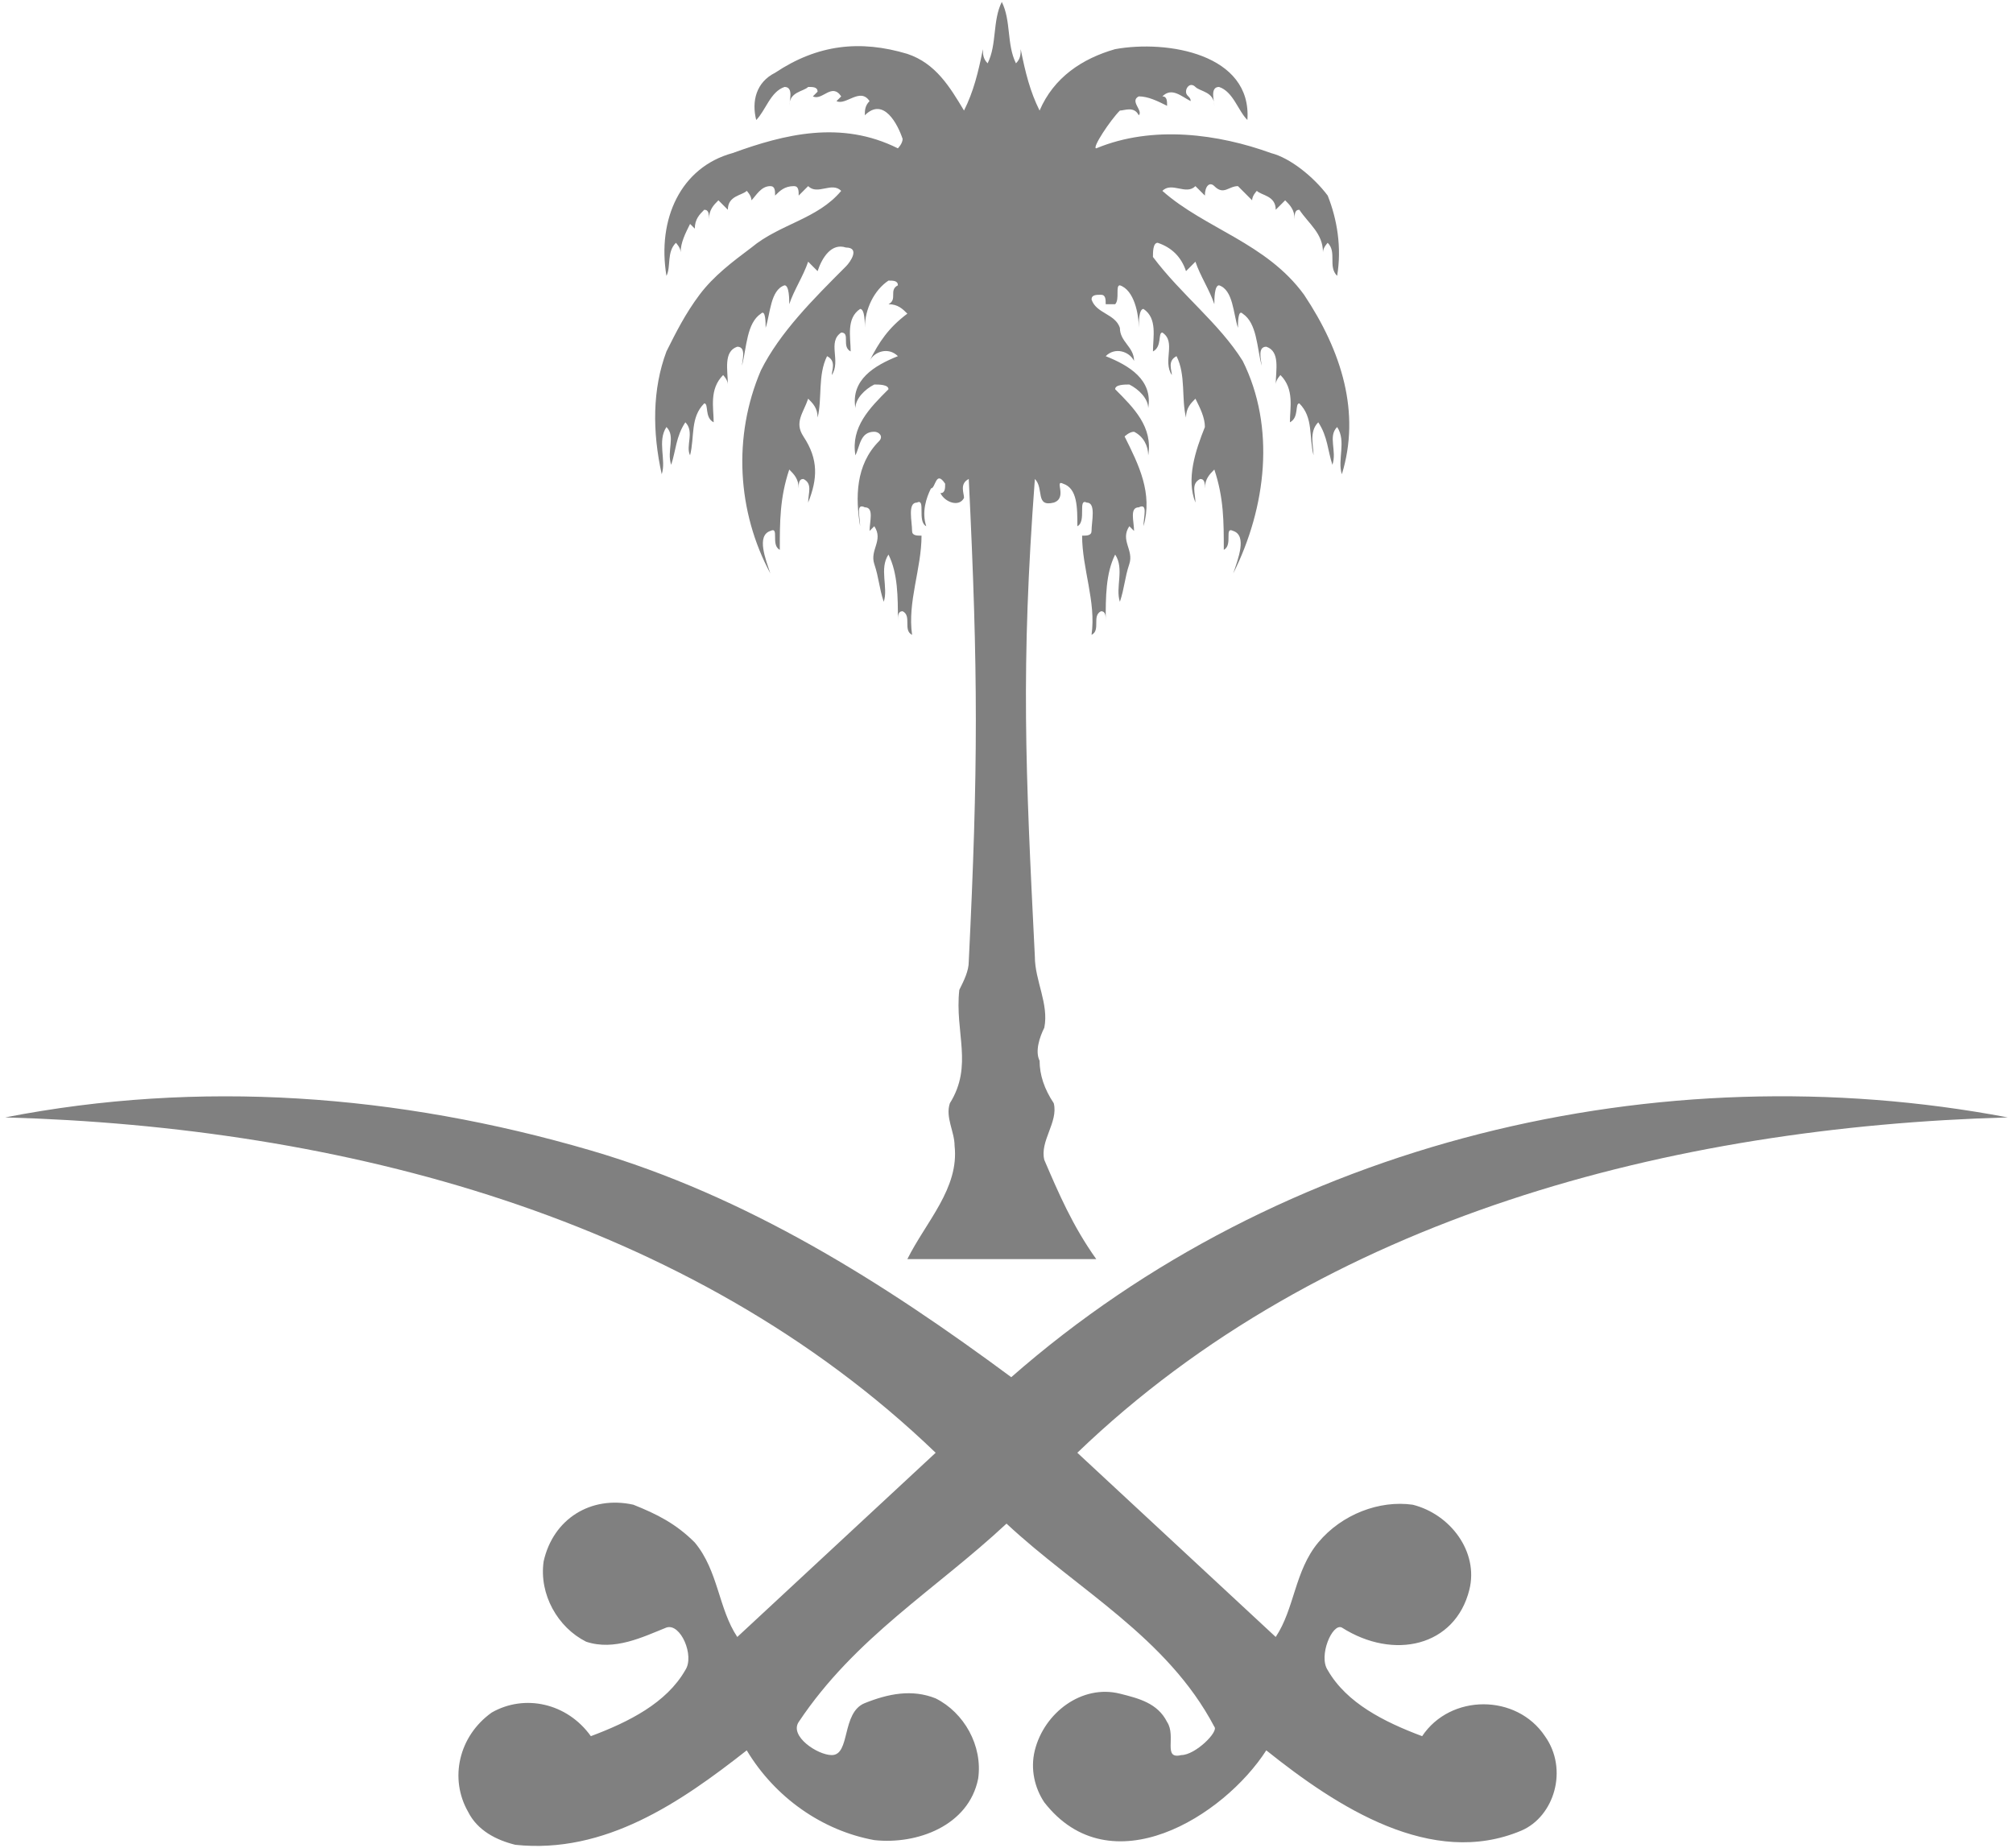 <?xml version="1.0" encoding="UTF-8" standalone="no"?><!DOCTYPE svg PUBLIC "-//W3C//DTD SVG 1.1//EN" "http://www.w3.org/Graphics/SVG/1.1/DTD/svg11.dtd"><svg width="100%" height="100%" viewBox="0 0 134 123" version="1.1" xmlns="http://www.w3.org/2000/svg" xmlns:xlink="http://www.w3.org/1999/xlink" xml:space="preserve" xmlns:serif="http://www.serif.com/" style="fill-rule:evenodd;clip-rule:evenodd;stroke-linejoin:round;stroke-miterlimit:1.414;"><g><path d="M53.481,29.053c1.017,1.525 0.943,2.83 0.315,4.402c0,-0.63 0.314,-1.257 -0.315,-1.572c-0.315,0 -0.315,0.315 -0.315,0.628c0,-0.628 -0.314,-0.943 -0.628,-1.257c-0.629,1.887 -0.629,3.459 -0.629,5.345c-0.629,-0.314 0,-1.572 -0.629,-1.257c-0.943,0.314 -0.314,1.886 0,2.829c-2.201,-4.088 -2.515,-9.118 -0.628,-13.519c1.257,-2.516 3.458,-4.717 5.659,-6.918c0.314,-0.314 0.943,-1.257 0,-1.257c-0.943,-0.315 -1.572,0.628 -1.887,1.572c-0.314,-0.315 -0.314,-0.315 -0.628,-0.629c-0.315,0.943 -0.944,1.886 -1.258,2.83c0,-0.315 0,-1.258 -0.314,-1.258c-0.944,0.314 -0.944,1.886 -1.258,2.83c0,-0.315 0,-1.258 -0.314,-0.944c-0.944,0.629 -0.944,2.201 -1.258,3.459c0,-0.314 0.314,-1.258 -0.315,-1.258c-0.943,0.315 -0.629,1.573 -0.629,2.516c0,-0.314 -0.314,-0.629 -0.314,-0.629c-0.943,0.943 -0.629,2.201 -0.629,3.144c-0.629,-0.314 -0.314,-1.258 -0.629,-1.258c-0.943,0.944 -0.628,2.201 -0.943,3.458c-0.314,-0.628 0.315,-1.571 -0.314,-2.2c-0.629,0.943 -0.629,1.887 -0.943,2.83c-0.315,-0.943 0.314,-1.887 -0.315,-2.516c-0.629,0.943 0,2.201 -0.314,3.144c-0.629,-2.829 -0.629,-5.659 0.314,-8.174c0.629,-1.258 1.258,-2.516 2.201,-3.773c0.943,-1.258 2.201,-2.201 3.458,-3.144c1.887,-1.572 4.402,-1.886 5.974,-3.773c-0.628,-0.629 -1.572,0.314 -2.2,-0.315c-0.315,0.315 -0.315,0.315 -0.63,0.629c0,-0.314 0,-0.629 -0.314,-0.629c-0.628,0 -0.943,0.315 -1.257,0.629c0,-0.314 0,-0.629 -0.315,-0.629c-0.628,0 -0.943,0.629 -1.258,0.944c0,-0.315 -0.314,-0.629 -0.314,-0.629c-0.314,0.314 -1.258,0.314 -1.258,1.258c-0.314,-0.315 -0.314,-0.315 -0.628,-0.629c-0.315,0.314 -0.629,0.629 -0.629,1.258c0,-0.315 0,-0.629 -0.315,-0.629c-0.314,0.314 -0.628,0.629 -0.628,1.257l-0.315,-0.314c-0.314,0.628 -0.629,1.257 -0.629,1.886c0,-0.314 -0.314,-0.629 -0.314,-0.629c-0.629,0.629 -0.314,1.572 -0.629,2.201c-0.629,-3.772 0.943,-7.231 4.402,-8.174c3.459,-1.258 7.231,-2.201 11.004,-0.315c0,0 0.315,-0.315 0.315,-0.629c-0.315,-0.943 -1.258,-2.83 -2.515,-1.571c0,-0.315 0,-0.63 0.314,-0.944c-0.629,-0.943 -1.572,0.314 -2.201,0l0.314,-0.315c-0.628,-0.943 -1.257,0.315 -1.886,0l0.314,-0.314c0,-0.314 -0.314,-0.314 -0.628,-0.314c-0.315,0.314 -1.258,0.314 -1.258,1.257c0,-0.314 0.314,-1.257 -0.314,-1.257c-0.944,0.314 -1.258,1.572 -1.887,2.201c-0.315,-1.258 0,-2.516 1.258,-3.144c2.829,-1.887 5.659,-2.201 8.803,-1.258c1.887,0.629 2.83,2.201 3.773,3.773c0.629,-1.258 0.943,-2.515 1.258,-4.088c0,0.315 0,0.629 0.314,0.944c0.629,-1.258 0.315,-2.83 0.943,-4.088c0.63,1.258 0.315,2.83 0.943,4.088c0.315,-0.315 0.315,-0.629 0.315,-0.944c0.314,1.573 0.629,2.83 1.257,4.088c0.943,-2.201 2.83,-3.459 5.03,-4.088c3.459,-0.628 9.118,0.315 8.803,4.717c-0.628,-0.629 -0.943,-1.887 -1.886,-2.201c-0.628,0 -0.314,0.943 -0.314,1.257c0,-0.943 -0.943,-0.943 -1.259,-1.257c-0.314,-0.315 -0.627,0 -0.627,0.314c0,0.314 0.313,0.314 0.313,0.629c-0.628,-0.315 -1.256,-0.943 -1.886,-0.315c0.315,0 0.315,0.315 0.315,0.629c-0.629,-0.314 -1.258,-0.629 -1.886,-0.629c-0.63,0.315 0.313,0.944 0,1.259c-0.315,-0.63 -0.944,-0.315 -1.258,-0.315c-0.629,0.629 -1.887,2.515 -1.573,2.515c3.774,-1.572 8.175,-0.943 11.633,0.315c1.258,0.314 2.831,1.571 3.774,2.829c0.629,1.573 0.943,3.459 0.629,5.345c-0.629,-0.629 0,-1.572 -0.629,-2.201c0,0 -0.315,0.315 -0.315,0.629c0,-1.258 -0.942,-1.886 -1.572,-2.829c-0.314,0 -0.314,0.314 -0.314,0.629c0,-0.629 -0.315,-0.944 -0.63,-1.258c-0.313,0.314 -0.313,0.314 -0.628,0.629c0,-0.944 -0.942,-0.944 -1.257,-1.258c0,0 -0.315,0.314 -0.315,0.629c-0.315,-0.315 -0.628,-0.629 -0.943,-0.944c-0.628,0 -0.943,0.629 -1.572,0c-0.314,-0.314 -0.629,0 -0.629,0.629c-0.314,-0.314 -0.314,-0.314 -0.63,-0.629c-0.627,0.629 -1.57,-0.314 -2.2,0.315c2.83,2.515 6.918,3.458 9.433,6.917c2.515,3.773 3.772,7.86 2.515,11.947c-0.314,-0.943 0.314,-2.201 -0.314,-3.144c-0.629,0.629 0,1.573 -0.315,2.516c-0.314,-0.943 -0.314,-1.887 -0.942,-2.83c-0.629,0.629 -0.315,1.572 -0.315,2.2c-0.314,-1.257 0,-2.514 -0.944,-3.458c-0.314,0 0,0.944 -0.629,1.258c0,-0.943 0.315,-2.201 -0.628,-3.144c0,0 -0.315,0.315 -0.315,0.629c0,-0.943 0.315,-2.201 -0.628,-2.516c-0.629,0 -0.314,0.944 -0.314,1.258c-0.315,-1.258 -0.315,-2.83 -1.258,-3.459c-0.315,-0.314 -0.315,0.629 -0.315,0.944c-0.315,-0.944 -0.315,-2.516 -1.258,-2.83c-0.314,0 -0.314,0.943 -0.314,1.258c-0.314,-0.944 -0.943,-1.887 -1.259,-2.83c-0.314,0.314 -0.314,0.314 -0.627,0.629c-0.315,-0.944 -0.943,-1.572 -1.887,-1.887c-0.314,0 -0.314,0.629 -0.314,0.943c1.886,2.516 4.401,4.402 5.974,6.918c2.2,4.401 1.572,9.747 -0.63,14.148c0.315,-0.943 0.943,-2.515 0,-2.829c-0.628,-0.315 0,0.943 -0.628,1.257c0,-1.886 0,-3.458 -0.629,-5.345c-0.314,0.314 -0.629,0.629 -0.629,1.257c0,-0.313 0,-0.628 -0.314,-0.628c-0.63,0.315 -0.316,0.942 -0.316,1.572c-0.627,-1.572 0,-3.458 0.63,-5.031c0,-0.628 -0.314,-1.257 -0.63,-1.886c-0.314,0.314 -0.627,0.629 -0.627,1.258c-0.315,-1.258 0,-2.83 -0.63,-4.088c-0.628,0.315 -0.313,0.944 -0.313,1.258c-0.63,-0.943 0.313,-2.201 -0.63,-2.83c-0.314,0 0,0.943 -0.628,1.258c0,-0.943 0.314,-2.201 -0.63,-2.83c-0.313,0 -0.313,0.943 -0.313,1.258c0,-0.944 -0.315,-2.516 -1.258,-2.83c-0.315,0 0,0.943 -0.315,1.258l-0.629,0c0,-0.315 0,-0.629 -0.314,-0.629c-0.315,0 -0.629,0 -0.629,0.314c0.314,0.943 1.572,0.943 1.887,1.887c0,0.943 0.943,1.257 0.943,2.201c-0.315,-0.629 -1.258,-0.944 -1.887,-0.315c1.572,0.629 3.145,1.573 2.83,3.459c0,-0.629 -0.628,-1.258 -1.258,-1.572c-0.314,0 -0.943,0 -0.943,0.314c1.258,1.258 2.516,2.515 2.201,4.401c0,-0.628 -0.315,-1.257 -0.943,-1.571c-0.315,0 -0.629,0.314 -0.629,0.314c0.944,1.887 1.887,3.772 1.257,5.974c0,-0.629 0.315,-1.572 -0.313,-1.257c-0.63,0 -0.315,0.943 -0.315,1.572l-0.315,-0.315c-0.628,0.943 0.315,1.572 0,2.515c-0.314,0.944 -0.314,1.572 -0.628,2.516c-0.315,-0.944 0.314,-2.201 -0.315,-3.145c-0.629,1.258 -0.629,2.83 -0.629,4.403c0,-0.315 0,-0.63 -0.314,-0.63c-0.629,0.315 0,1.258 -0.629,1.573c0.314,-2.201 -0.628,-4.402 -0.628,-6.603c0.314,0 0.628,0 0.628,-0.314c0,-0.629 0.314,-1.887 -0.314,-1.887c-0.629,-0.314 0,1.258 -0.629,1.572c0,-1.257 0,-2.516 -0.944,-2.829c-0.628,-0.315 0.316,0.943 -0.628,1.257c-1.258,0.315 -0.629,-0.944 -1.258,-1.572c-0.942,12.577 -0.628,19.229 0,31.807c0,1.571 0.944,3.143 0.629,4.716c-0.314,0.629 -0.629,1.572 -0.314,2.201c0,0.944 0.314,1.887 0.943,2.83c0.315,1.257 -0.943,2.515 -0.629,3.773c0.944,2.2 1.887,4.401 3.458,6.602l-12.575,0c1.258,-2.515 3.459,-4.717 3.144,-7.546c0,-0.943 -0.628,-1.886 -0.314,-2.829c1.572,-2.515 0.314,-4.717 0.629,-7.547c0.314,-0.629 0.629,-1.257 0.629,-1.886c0.628,-12.892 0.628,-19.23 0,-32.121c-0.629,0.315 -0.315,0.942 -0.315,1.258c-0.314,0.629 -1.257,0.314 -1.572,-0.316c0.315,0 0.315,-0.314 0.315,-0.627c-0.629,-0.944 -0.629,0.313 -0.944,0.313c-0.314,0.63 -0.628,1.572 -0.314,2.516c-0.629,-0.314 0,-1.886 -0.629,-1.572c-0.629,0 -0.314,1.258 -0.314,1.887c0,0.314 0.314,0.314 0.629,0.314c0,2.201 -0.944,4.402 -0.629,6.603c-0.629,-0.315 0,-1.258 -0.629,-1.573c-0.315,0 -0.315,0.315 -0.315,0.63c0,-1.573 0,-3.145 -0.628,-4.403c-0.629,0.944 0,2.201 -0.315,3.145c-0.314,-0.944 -0.314,-1.572 -0.629,-2.516c-0.314,-0.943 0.629,-1.572 0,-2.515l-0.314,0.315c0,-0.629 0.314,-1.572 -0.314,-1.572c-0.629,-0.315 -0.315,0.628 -0.315,1.257c-0.314,-1.886 -0.314,-4.087 1.258,-5.66c0.314,-0.314 0,-0.628 -0.315,-0.628c-0.943,0 -0.943,0.943 -1.257,1.571c-0.315,-1.886 0.943,-3.143 2.201,-4.401c0,-0.314 -0.629,-0.314 -0.944,-0.314c-0.628,0.314 -1.257,0.943 -1.257,1.572c-0.315,-1.886 1.257,-2.83 2.829,-3.459c-0.628,-0.629 -1.572,-0.314 -1.886,0.315c0.629,-1.258 1.258,-2.201 2.515,-3.145c-0.314,-0.314 -0.629,-0.628 -1.257,-0.628c0.628,-0.315 0,-0.944 0.628,-1.258c0,-0.314 -0.314,-0.314 -0.628,-0.314c-0.944,0.628 -1.572,1.886 -1.572,3.144c0,-0.315 0,-1.258 -0.315,-1.258c-0.943,0.629 -0.629,1.887 -0.629,2.83c-0.629,-0.315 0,-1.258 -0.629,-1.258c-0.943,0.629 0,1.887 -0.628,2.83c0,-0.314 0.314,-0.943 -0.315,-1.258c-0.629,1.258 -0.314,2.83 -0.629,4.088c0,-0.629 -0.314,-0.944 -0.628,-1.258c-0.315,0.943 -0.944,1.572 -0.315,2.515" style="fill:#808080;fill-rule:nonzero;"/><path d="M39.332,76.581c10.405,3.045 19.494,8.803 27.984,15.092c17.92,-15.72 43.073,-21.695 66.339,-17.293c-22.323,0.629 -45.59,6.602 -61.94,22.323c4.402,4.087 8.804,8.175 13.206,12.262c1.258,-1.886 1.258,-4.401 2.83,-6.288c1.571,-1.887 4.086,-2.829 6.288,-2.516c2.515,0.629 4.402,3.145 3.772,5.661c-0.943,3.772 -5.03,4.716 -8.489,2.515c-0.628,-0.315 -1.571,1.886 -0.943,2.829c1.257,2.201 3.774,3.459 6.289,4.402c1.886,-2.83 6.289,-2.83 8.175,0c1.572,2.201 0.628,5.345 -1.573,6.288c-5.974,2.516 -12.261,-1.572 -16.977,-5.344c-2.831,4.401 -10.377,9.117 -14.779,3.458c-0.629,-0.943 -0.941,-2.201 -0.629,-3.458c0.629,-2.516 3.145,-4.403 5.661,-3.774c1.258,0.315 2.515,0.629 3.144,1.887c0.628,0.943 -0.315,2.515 0.943,2.202c0.942,0 2.515,-1.574 2.201,-1.888c-3.144,-5.974 -9.119,-9.117 -13.833,-13.52c-4.717,4.403 -10.061,7.546 -13.835,13.206c-0.628,0.943 1.258,2.202 2.202,2.202c1.257,0 0.628,-2.831 2.2,-3.46c1.572,-0.629 3.145,-0.943 4.716,-0.314c1.887,0.943 3.144,3.144 2.83,5.344c-0.629,3.145 -4.087,4.402 -6.917,4.089c-3.458,-0.63 -6.602,-2.831 -8.489,-5.974c-4.402,3.458 -9.432,6.917 -15.406,6.287c-1.258,-0.313 -2.516,-0.943 -3.144,-2.2c-1.258,-2.202 -0.629,-5.031 1.572,-6.603c2.201,-1.258 5.03,-0.629 6.602,1.572c2.516,-0.943 5.031,-2.201 6.289,-4.402c0.629,-0.943 -0.315,-3.144 -1.258,-2.829c-1.572,0.628 -3.458,1.571 -5.345,0.943c-1.886,-0.943 -3.144,-3.145 -2.83,-5.345c0.629,-2.83 3.144,-4.402 5.974,-3.774c1.572,0.629 2.83,1.258 4.088,2.516c1.571,1.887 1.571,4.402 2.829,6.288c4.402,-4.087 8.804,-8.175 13.205,-12.262c-16.349,-15.721 -39.616,-21.694 -61.939,-22.323c12.891,-2.515 26.096,-1.572 38.987,2.201" style="fill:#808080;fill-rule:nonzero;"/></g></svg>